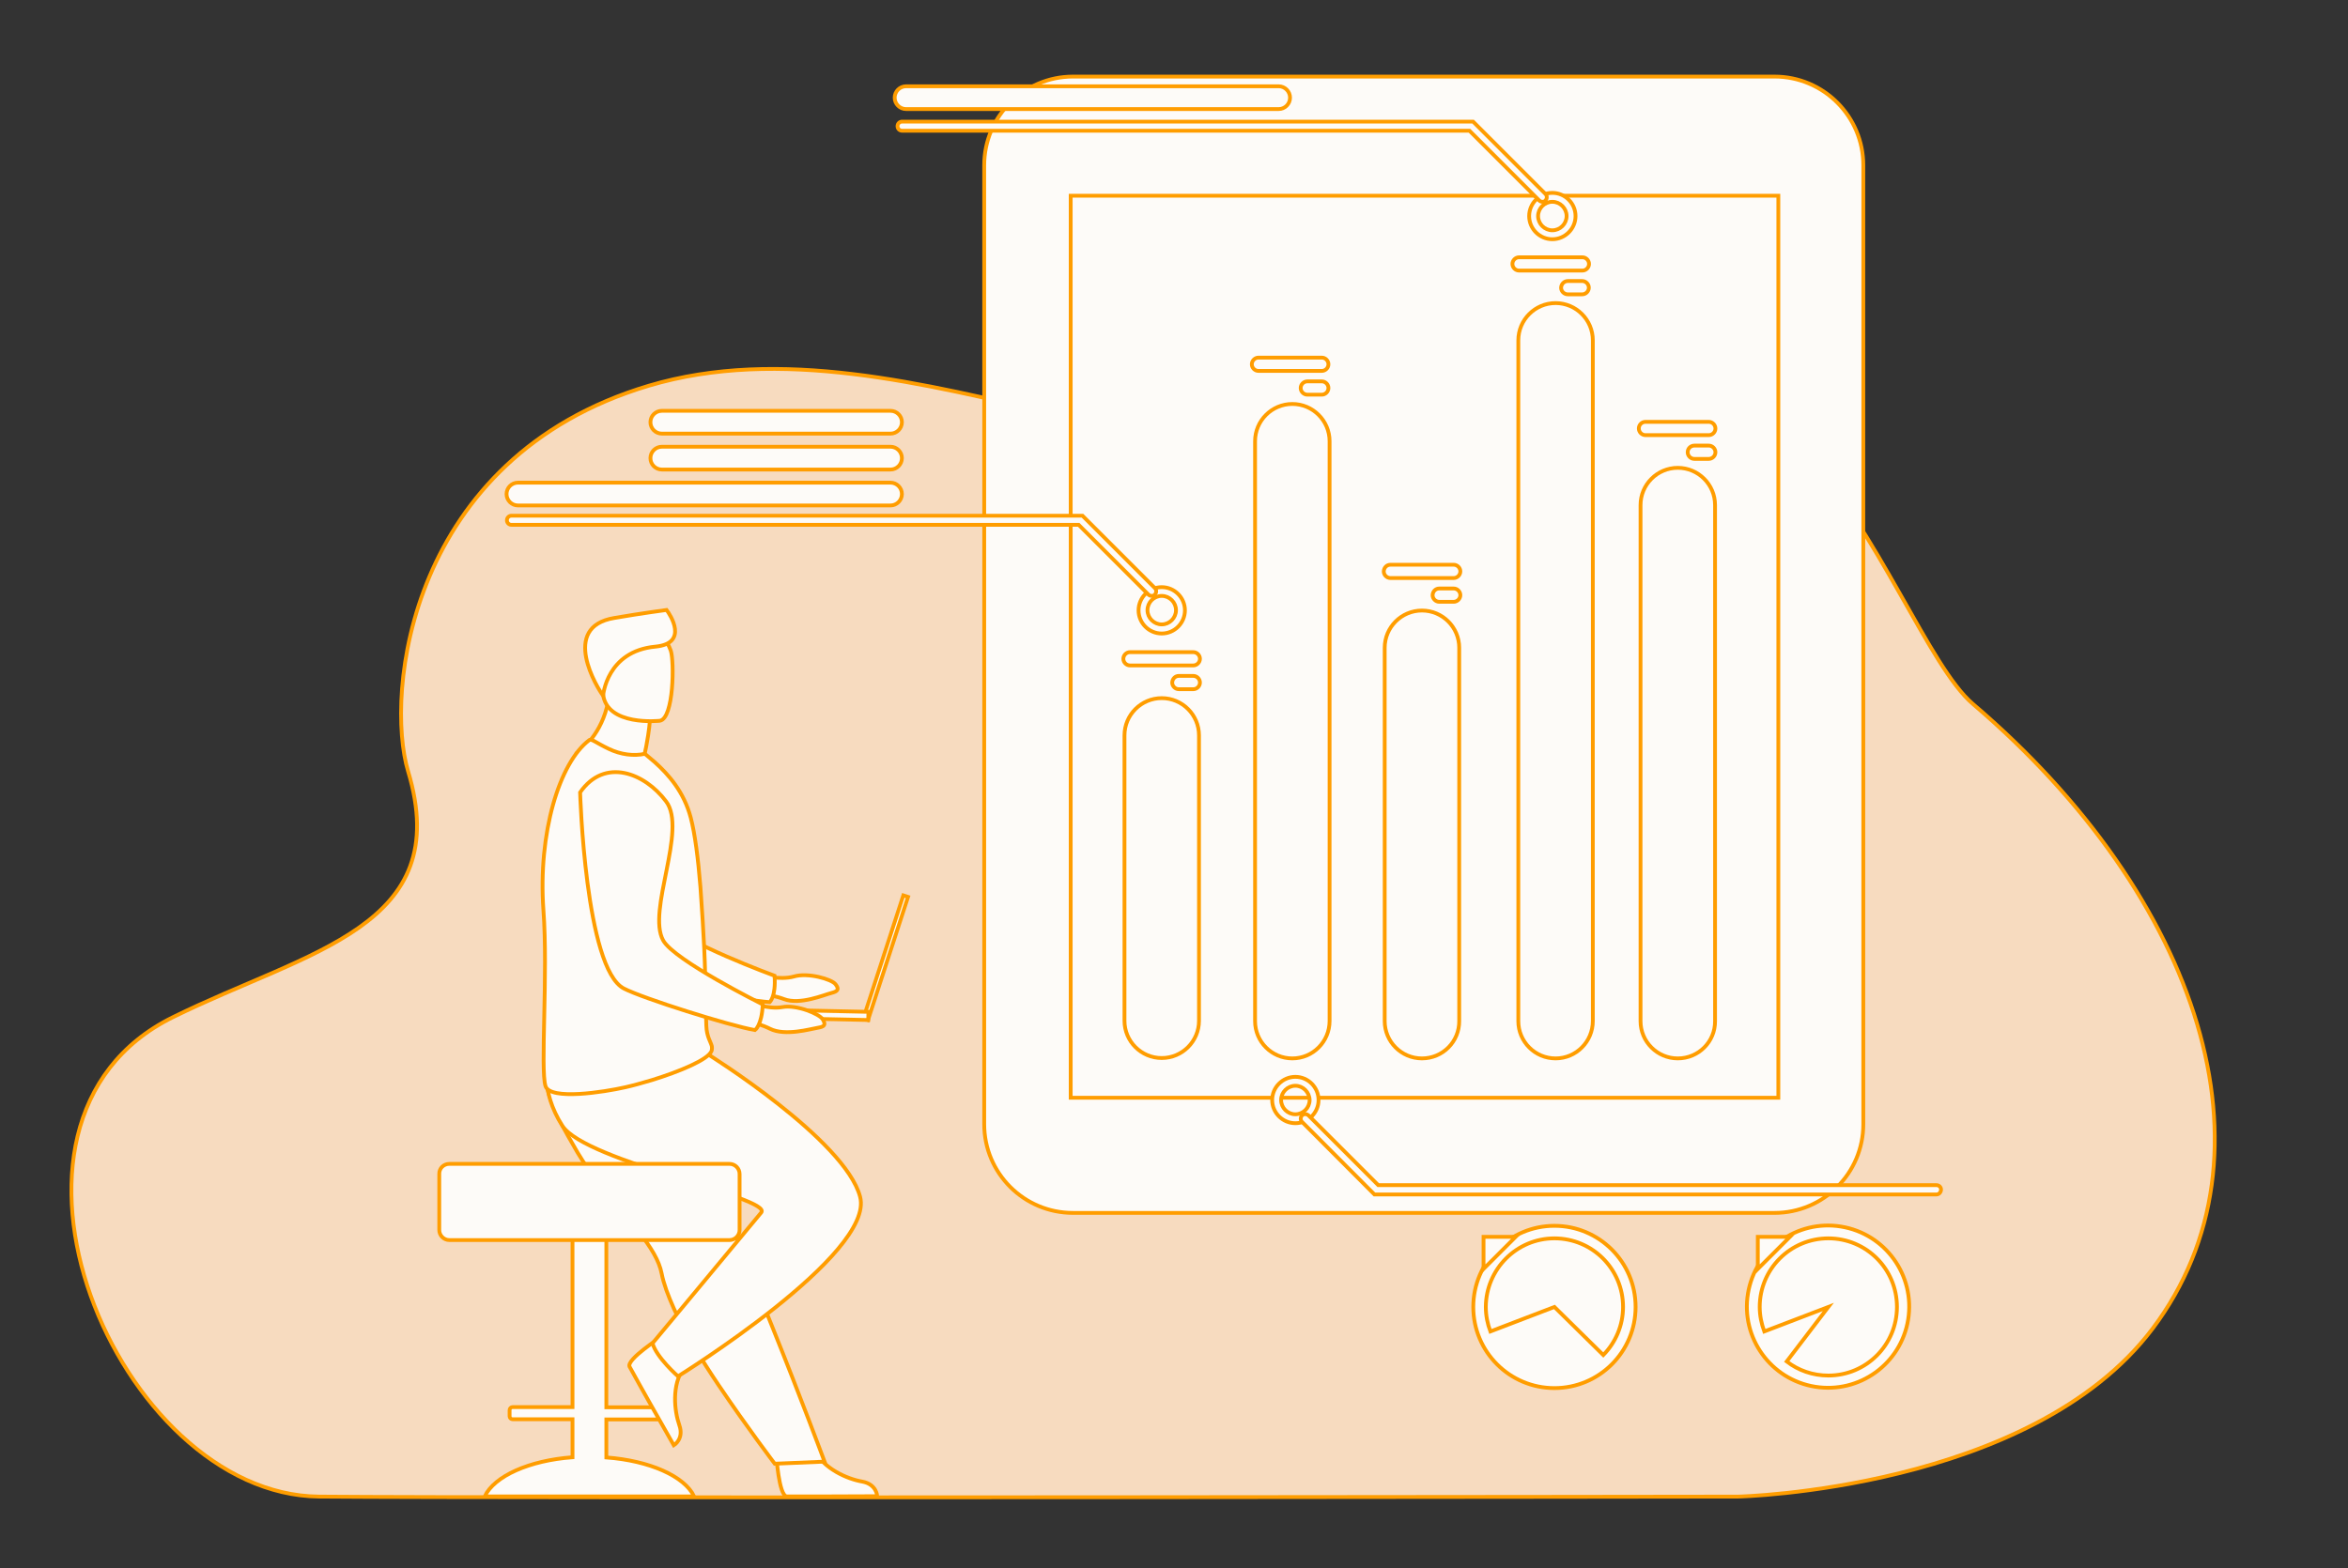 <?xml version="1.0" encoding="utf-8"?>
<!-- Generator: Adobe Illustrator 25.0.0, SVG Export Plug-In . SVG Version: 6.00 Build 0)  -->
<svg version="1.1" id="Layer_1" xmlns="http://www.w3.org/2000/svg" xmlns:xlink="http://www.w3.org/1999/xlink" x="0px" y="0px"
	 viewBox="0 0 1235.3 825.3" style="enable-background:new 0 0 1235.3 825.3;" xml:space="preserve">
<rect x="0" y="0" width="1235.3" height="825.3" fill="#333333" stroke="none"/>
<style type="text/css">
	.st0{fill:#F7DBBF;stroke:#FF9D00;stroke-width:2;stroke-miterlimit:10;}
	.st1{fill:#FDFBF8;stroke:#FF9D00;stroke-width:2;stroke-miterlimit:10;}
	.st2{fill:#FDFBF8;stroke:#FF9D00;stroke-width:2;stroke-miterlimit:10.001;}
	.st3{fill:#FDFBF8;stroke:#FF9D00;stroke-width:2;stroke-miterlimit:10.001;}
	.st4{fill:#FDFBF8;stroke:#FF9D00;stroke-width:2;stroke-miterlimit:10;}
	.st5{fill:#FDFBF8;stroke:#FF9D00;stroke-width:2;stroke-miterlimit:10;}
</style>
<g>
	<path class="st0" d="M1038,370.5C991.7,331,935.9,92.8,744.6,216.9c-98.8,64.1-265.4-55-403.3-13.9
		c-126.6,37.8-138.8,162.3-126.6,202.9c24.7,82-52.3,94.2-123.7,129.4c-112.1,55.2-29,251.4,76.9,252.3c105.9,0.9,746.6,0,746.6,0
		s154-3.5,218-88.4C1201.3,607.8,1157.6,472.5,1038,370.5z"/>
	<g>
		<path class="st1" d="M408.4,765.5c0,0,1.3,21.6,5.5,22c0.6,0,21.2,0,21.2,0l26.4-0.1c0,0-0.2-6.3-7.9-7.7
			c-7.7-1.3-20.6-6.8-25.3-16.9C423.4,752,408.4,765.5,408.4,765.5z"/>
		<g>
			<path class="st1" d="M398.9,513.1c0,0,11.5,2.9,18.8,0.8c7.3-2.2,19.9,1.4,21.9,4.1c2,2.6,1.3,3.7-2.3,4.6
				c-3.6,0.9-16.4,6.4-24.8,3.2c-8.4-3.2-19.4-3.3-19.4-3.3L398.9,513.1z"/>
			<path class="st1" d="M299.6,413.2c0,0,12.9,91.8,34.3,100c10.6,4.1,57.2,13.2,71,14.2c0,0,3.4-2.7,2.6-13.9
				c0,0-48.8-17.9-55.8-27.7c-10.3-14.5,6.4-59.3-6.5-72.9C332.1,399.3,310.2,393.4,299.6,413.2z"/>
		</g>
		<path class="st1" d="M301.2,766.9v-20h-31.5c-0.9,0-1.6-0.7-1.6-1.6v-3.2c0-0.9,0.7-1.6,1.6-1.6h31.5V626.7c0-3.2,2.6-5.8,5.8-5.8
			h6.2c3.2,0,5.8,2.6,5.8,5.8v113.9h31.5c0.9,0,1.6,0.7,1.6,1.6v3.2c0,0.9-0.7,1.6-1.6,1.6H319v20c22.8,1.7,41.1,9.9,46.2,20.5H255
			C260.1,776.8,278.4,768.6,301.2,766.9z"/>
		<path class="st1" d="M303.9,606.6c3.8,6.4,8.1,12.4,12.6,18c13.9,17.5,29,32,31.6,45.6c0.5,2.7,1.4,5.6,2.5,8.8
			c1.1,3.1,2.5,6.4,4,9.8c5.9,12.8,14.7,27.1,23.5,40.2c15.2,22.5,29.5,41.3,29.5,41.3l26.2-1.1c-1-2.6-12.5-33.7-27.8-71.7
			c-6.2-15.4-12.8-31.8-19.2-47.7c-0.9-2.1-1.7-4.2-2.6-6.3c-1.9-4.8-3.9-9.6-5.7-14.2c-14.4-35.7-25.8-64.1-25.8-64.1
			s-57.4-21.8-63.4-7.7C284.5,569.1,288.5,580.5,303.9,606.6z"/>
		<path class="st1" d="M347.7,703.7c0,0-18.2,11.7-16.5,15.5c0.2,0.5,10.3,18.5,10.3,18.5l13,22.9c0,0,5.5-3.3,2.9-10.6
			c-2.6-7.4-4.2-21.3,2.5-30.3C366.8,710.3,347.7,703.7,347.7,703.7z"/>
		<path class="st1" d="M372.4,554.8c0,0,72.1,44.9,80.1,75c8,30.1-95.8,94.5-95.8,94.5s-11.4-10-13.4-17.4c0,0,46.9-56.3,57.2-68.8
			c6.2-7.8-92.5-26.8-104.6-45.6c-12.1-18.8-7.8-34.5-7.8-34.5L372.4,554.8z"/>
		<path class="st1" d="M236.4,612.5h147.4c2.9,0,5.3,2.4,5.3,5.3v29.5c0,2.9-2.4,5.3-5.3,5.3H236.4c-2.9,0-5.3-2.4-5.3-5.3v-29.5
			C231,614.9,233.4,612.5,236.4,612.5z"/>
		<path class="st1" d="M339,397.5c7.1,4.4,11,9.9,11,9.9c-17.3,4.4-45.9-11.5-45.9-11.5s11.1-7.5,15.2-23.8c0.2-0.8,0.4-1.7,0.6-2.6
			c0.5-2.7,0.9-5.8,0.9-9l7.9,7.1l13.2,11.8c0,0-0.3,4.9-1.9,13.3C339.7,394.3,339.4,395.8,339,397.5z"/>
		<path class="st1" d="M285.9,479c2.5,33.3-1.7,83.8,1.1,92.6c2.4,7.6,30.9,3.1,41.9,0.6c4.1-0.9,9-2.3,14.1-3.8
			c14.2-4.4,29.7-10.7,31.4-15.4c0-0.2,0.1-0.4,0.1-0.5c0.1-0.7,0.1-1.3,0-1.9c-0.6-2.4-2.7-5-2.9-10.8c-0.3-6.6-0.2-14.3-0.5-22.7
			c0-0.9,0-1.9-0.1-2.9v-0.3c0-0.2,0-0.3,0-0.5c-0.2-9.3-0.7-19.1-1.3-28.7c-0.4-6.1-0.8-12.1-1.2-17.9c-1.2-14.9-2.9-28.2-5.1-36.5
			c-3.6-13.6-11.6-22.6-18.8-29.1l-5.3-4.5c-5.9,1.3-12.8,0.4-19-2.6c-6.8-3.2-9.1-5.5-10.3-4.6C294.3,401.3,283,438.3,285.9,479z"
			/>
		<path class="st1" d="M347.2,379.3c0,0-28.3,3.2-30-14.4c-1.7-17.7-6.5-29.1,11.5-31.9c18-2.8,22.1,3.6,24.2,9.4
			C354.8,348.1,354.5,378,347.2,379.3z"/>
		<path class="st1" d="M317.3,366.1c0,0,1.8-23.4,27.5-25.8c17.7-1.7,7.8-16.8,5.9-19.3c0,0-13.5,1.8-27.4,4.2
			C294.3,329.9,314.5,362.5,317.3,366.1z"/>
		<g>
			
				<rect x="431.9" y="502.7" transform="matrix(0.309 -0.951 0.951 0.309 -157.352 791.466)" class="st2" width="68.2" height="2.6"/>
			
				<rect x="418.9" y="498.2" transform="matrix(2.135436e-02 -1 1 2.135436e-02 -121.858 943.523)" class="st3" width="4.3" height="71.5"/>
		</g>
		<g>
			<path class="st1" d="M393,527.2c0,0,11.1,4.2,18.6,2.8c7.5-1.4,19.6,3.6,21.3,6.5c1.7,2.9,0.9,3.8-2.8,4.4s-17,4.5-25,0.5
				s-18.9-5.4-18.9-5.4L393,527.2z"/>
			<path class="st1" d="M305.2,417c0,0,2.7,92.7,23,103.2c10,5.2,55.4,19.5,69,21.9c0,0,3.6-2.4,4.1-13.5c0,0-46.6-23.2-52.4-33.7
				c-8.7-15.6,12.9-58.3,1.5-73.2C339.1,406.7,318.1,398.5,305.2,417z"/>
		</g>
	</g>
	<path class="st1" d="M564.5,638.3h369.1c25.7,0,46.7-20.9,46.7-46.7V87c0-25.7-20.9-46.7-46.7-46.7H564.5
		c-25.7,0-46.7,20.9-46.7,46.7v504.6C517.8,617.4,538.7,638.3,564.5,638.3z"/>
	<rect x="563.3" y="103" class="st1" width="372.3" height="474.7"/>
	<g>
		<path class="st1" d="M882.7,557L882.7,557c-10.8,0-19.6-8.8-19.6-19.6V265.8c0-10.8,8.8-19.6,19.6-19.6l0,0
			c10.8,0,19.6,8.8,19.6,19.6v271.6C902.4,548.2,893.6,557,882.7,557z"/>
		<path class="st1" d="M818.4,557L818.4,557c-10.8,0-19.6-8.8-19.6-19.6V179.1c0-10.8,8.8-19.6,19.6-19.6l0,0
			c10.8,0,19.6,8.8,19.6,19.6v358.2C838,548.2,829.2,557,818.4,557z"/>
		<path class="st1" d="M748.1,557L748.1,557c-10.8,0-19.6-8.8-19.6-19.6V340.9c0-10.8,8.8-19.6,19.6-19.6l0,0
			c10.8,0,19.6,8.8,19.6,19.6v196.4C767.8,548.2,759,557,748.1,557z"/>
		<path class="st1" d="M679.9,557L679.9,557c-10.8,0-19.6-8.8-19.6-19.6V232.2c0-10.8,8.8-19.6,19.6-19.6l0,0
			c10.8,0,19.6,8.8,19.6,19.6v305.1C699.5,548.2,690.7,557,679.9,557z"/>
		<path class="st1" d="M630.8,387v150.2c0,10.8-8.8,19.6-19.6,19.6l0,0c-10.8,0-19.6-8.8-19.6-19.6V387c0-10.8,8.8-19.6,19.6-19.6
			l0,0C622,367.4,630.8,376.2,630.8,387z"/>
	</g>
	<g>
		<path class="st1" d="M662.1,188.2h33.3c1.9,0,3.5,1.6,3.5,3.5c0,1.9-1.6,3.5-3.5,3.5h-33.3c-1.9,0-3.5-1.6-3.5-3.5
			C658.6,189.8,660.2,188.2,662.1,188.2z"/>
		<path class="st1" d="M687.8,200.7h7.6c1.9,0,3.5,1.6,3.5,3.5s-1.6,3.5-3.5,3.5h-7.6c-1.9,0-3.5-1.6-3.5-3.5
			S685.9,200.7,687.8,200.7z"/>
		<path class="st1" d="M799.2,135.4h33.3c1.9,0,3.5,1.6,3.5,3.5c0,1.9-1.6,3.5-3.5,3.5h-33.3c-1.9,0-3.5-1.6-3.5-3.5
			C795.7,137,797.3,135.4,799.2,135.4z"/>
		<path class="st1" d="M824.8,147.9h7.6c1.9,0,3.5,1.6,3.5,3.5l0,0c0,1.9-1.6,3.5-3.5,3.5h-7.6c-1.9,0-3.5-1.6-3.5-3.5l0,0
			C821.4,149.4,823,147.9,824.8,147.9z"/>
		<path class="st1" d="M865.7,222h33.3c1.9,0,3.5,1.6,3.5,3.5c0,1.9-1.6,3.5-3.5,3.5h-33.3c-1.9,0-3.5-1.6-3.5-3.5
			C862.2,223.5,863.8,222,865.7,222z"/>
		<path class="st1" d="M891.4,234.5h7.6c1.9,0,3.5,1.6,3.5,3.5l0,0c0,1.9-1.6,3.5-3.5,3.5h-7.6c-1.9,0-3.5-1.6-3.5-3.5l0,0
			C887.9,236,889.5,234.5,891.4,234.5z"/>
		<path class="st1" d="M731.5,297.2h33.3c1.9,0,3.5,1.6,3.5,3.5c0,1.9-1.6,3.5-3.5,3.5h-33.3c-1.9,0-3.5-1.6-3.5-3.5
			C728.1,298.7,729.6,297.2,731.5,297.2z"/>
		<path class="st1" d="M757.2,309.7h7.6c1.9,0,3.5,1.6,3.5,3.5l0,0c0,1.9-1.6,3.5-3.5,3.5h-7.6c-1.9,0-3.5-1.6-3.5-3.5l0,0
			C753.8,311.2,755.3,309.7,757.2,309.7z"/>
		<path class="st1" d="M594.5,343.2h33.3c1.9,0,3.5,1.6,3.5,3.5s-1.6,3.5-3.5,3.5h-33.3c-1.9,0-3.5-1.6-3.5-3.5
			S592.6,343.2,594.5,343.2z"/>
		<path class="st1" d="M620.2,355.7h7.6c1.9,0,3.5,1.6,3.5,3.5c0,1.9-1.6,3.5-3.5,3.5h-7.6c-1.9,0-3.5-1.6-3.5-3.5
			C616.8,357.2,618.3,355.7,620.2,355.7z"/>
	</g>
	<g>
		<path class="st1" d="M611.2,333.4c-6.7,0-12.2-5.5-12.2-12.2c0-6.7,5.5-12.2,12.2-12.2s12.2,5.5,12.2,12.2
			C623.4,327.9,617.9,333.4,611.2,333.4z M611.2,313.6c-4.1,0-7.5,3.4-7.5,7.5s3.4,7.5,7.5,7.5s7.5-3.4,7.5-7.5
			S615.3,313.6,611.2,313.6z"/>
		<path class="st1" d="M605.9,313.6c-0.6,0-1.2-0.2-1.7-0.7l-36.7-36.7H269.1c-1.3,0-2.4-1-2.4-2.4c0-1.3,1-2.4,2.4-2.4h300.4
			l38.1,38.1c0.9,0.9,0.9,2.4,0,3.4C607.2,313.4,606.6,313.6,605.9,313.6z"/>
	</g>
	<g>
		<path class="st1" d="M681.5,591.1c-6.7,0-12.2-5.5-12.2-12.2c0-6.7,5.5-12.2,12.2-12.2c6.7,0,12.2,5.5,12.2,12.2
			C693.7,585.6,688.2,591.1,681.5,591.1z M681.5,571.4c-4.1,0-7.5,3.4-7.5,7.5c0,4.1,3.4,7.5,7.5,7.5c4.1,0,7.5-3.4,7.5-7.5
			C688.9,574.8,685.6,571.4,681.5,571.4z"/>
		<path class="st1" d="M1018.8,628.6H723.1L685,590.4c-0.9-0.9-0.9-2.4,0-3.4c0.9-0.9,2.4-0.9,3.4,0l36.7,36.7h293.7
			c1.3,0,2.4,1,2.4,2.4C1021.1,627.5,1020.1,628.6,1018.8,628.6z"/>
	</g>
	<g>
		<path class="st1" d="M816.7,125.9c-6.7,0-12.2-5.5-12.2-12.2s5.5-12.2,12.2-12.2s12.2,5.5,12.2,12.2
			C828.9,120.4,823.4,125.9,816.7,125.9z M816.7,106.2c-4.1,0-7.5,3.4-7.5,7.5c0,4.1,3.4,7.5,7.5,7.5s7.5-3.4,7.5-7.5
			C824.2,109.6,820.8,106.2,816.7,106.2z"/>
		<path class="st1" d="M811.5,106.2c-0.6,0-1.2-0.2-1.7-0.7l-36.7-36.7H474.6c-1.3,0-2.4-1-2.4-2.4c0-1.3,1-2.4,2.4-2.4H775
			l38.1,38.1c0.9,0.9,0.9,2.4,0,3.4C812.7,106,812.1,106.2,811.5,106.2z"/>
	</g>
	<path class="st1" d="M468.5,266h-196c-3.3,0-6-2.7-6-6l0,0c0-3.3,2.7-6,6-6h196c3.3,0,6,2.7,6,6l0,0
		C474.5,263.3,471.8,266,468.5,266z"/>
	<path class="st1" d="M468.5,247.1H348.2c-3.3,0-6-2.7-6-6l0,0c0-3.3,2.7-6,6-6h120.3c3.3,0,6,2.7,6,6l0,0
		C474.5,244.4,471.8,247.1,468.5,247.1z"/>
	<path class="st1" d="M468.5,228.2H348.2c-3.3,0-6-2.7-6-6l0,0c0-3.3,2.7-6,6-6h120.3c3.3,0,6,2.7,6,6l0,0
		C474.5,225.5,471.8,228.2,468.5,228.2z"/>
	<path class="st1" d="M672.7,57.4h-196c-3.3,0-6-2.7-6-6l0,0c0-3.3,2.7-6,6-6h196c3.3,0,6,2.7,6,6l0,0
		C678.7,54.7,676,57.4,672.7,57.4z"/>
	<g>
		<g>
			<ellipse class="st4" cx="817.8" cy="687.8" rx="42.7" ry="42.7"/>
			<path class="st1" d="M817.8,651.7c19.9,0,36.1,16.1,36.1,36.1c0,9.8-4,18.8-10.4,25.3l-25.7-25.3l-33.7,12.9
				c-1.5-4-2.4-8.3-2.4-12.9C781.8,667.9,797.9,651.7,817.8,651.7z"/>
		</g>
		<polygon class="st1" points="780.5,667.8 797.4,650.9 780.5,650.9 		"/>
	</g>
	<g>
		<g>
			
				<ellipse transform="matrix(0.16 -0.987 0.987 0.16 129.063 1527.1)" class="st5" cx="962" cy="687.7" rx="42.7" ry="42.7"/>
			<path class="st1" d="M925.8,687.8c0-19.9,16.1-36.1,36.1-36.1s36.1,16.1,36.1,36.1c0,19.9-16.1,36.1-36.1,36.1
				c-8.2,0-15.8-2.7-21.9-7.4l21.9-28.7l-33.7,12.9C926.7,696.6,925.8,692.3,925.8,687.8z"/>
		</g>
		<polygon class="st1" points="924.8,667.8 941.7,650.9 924.8,650.9 		"/>
	</g>
</g>
</svg>
